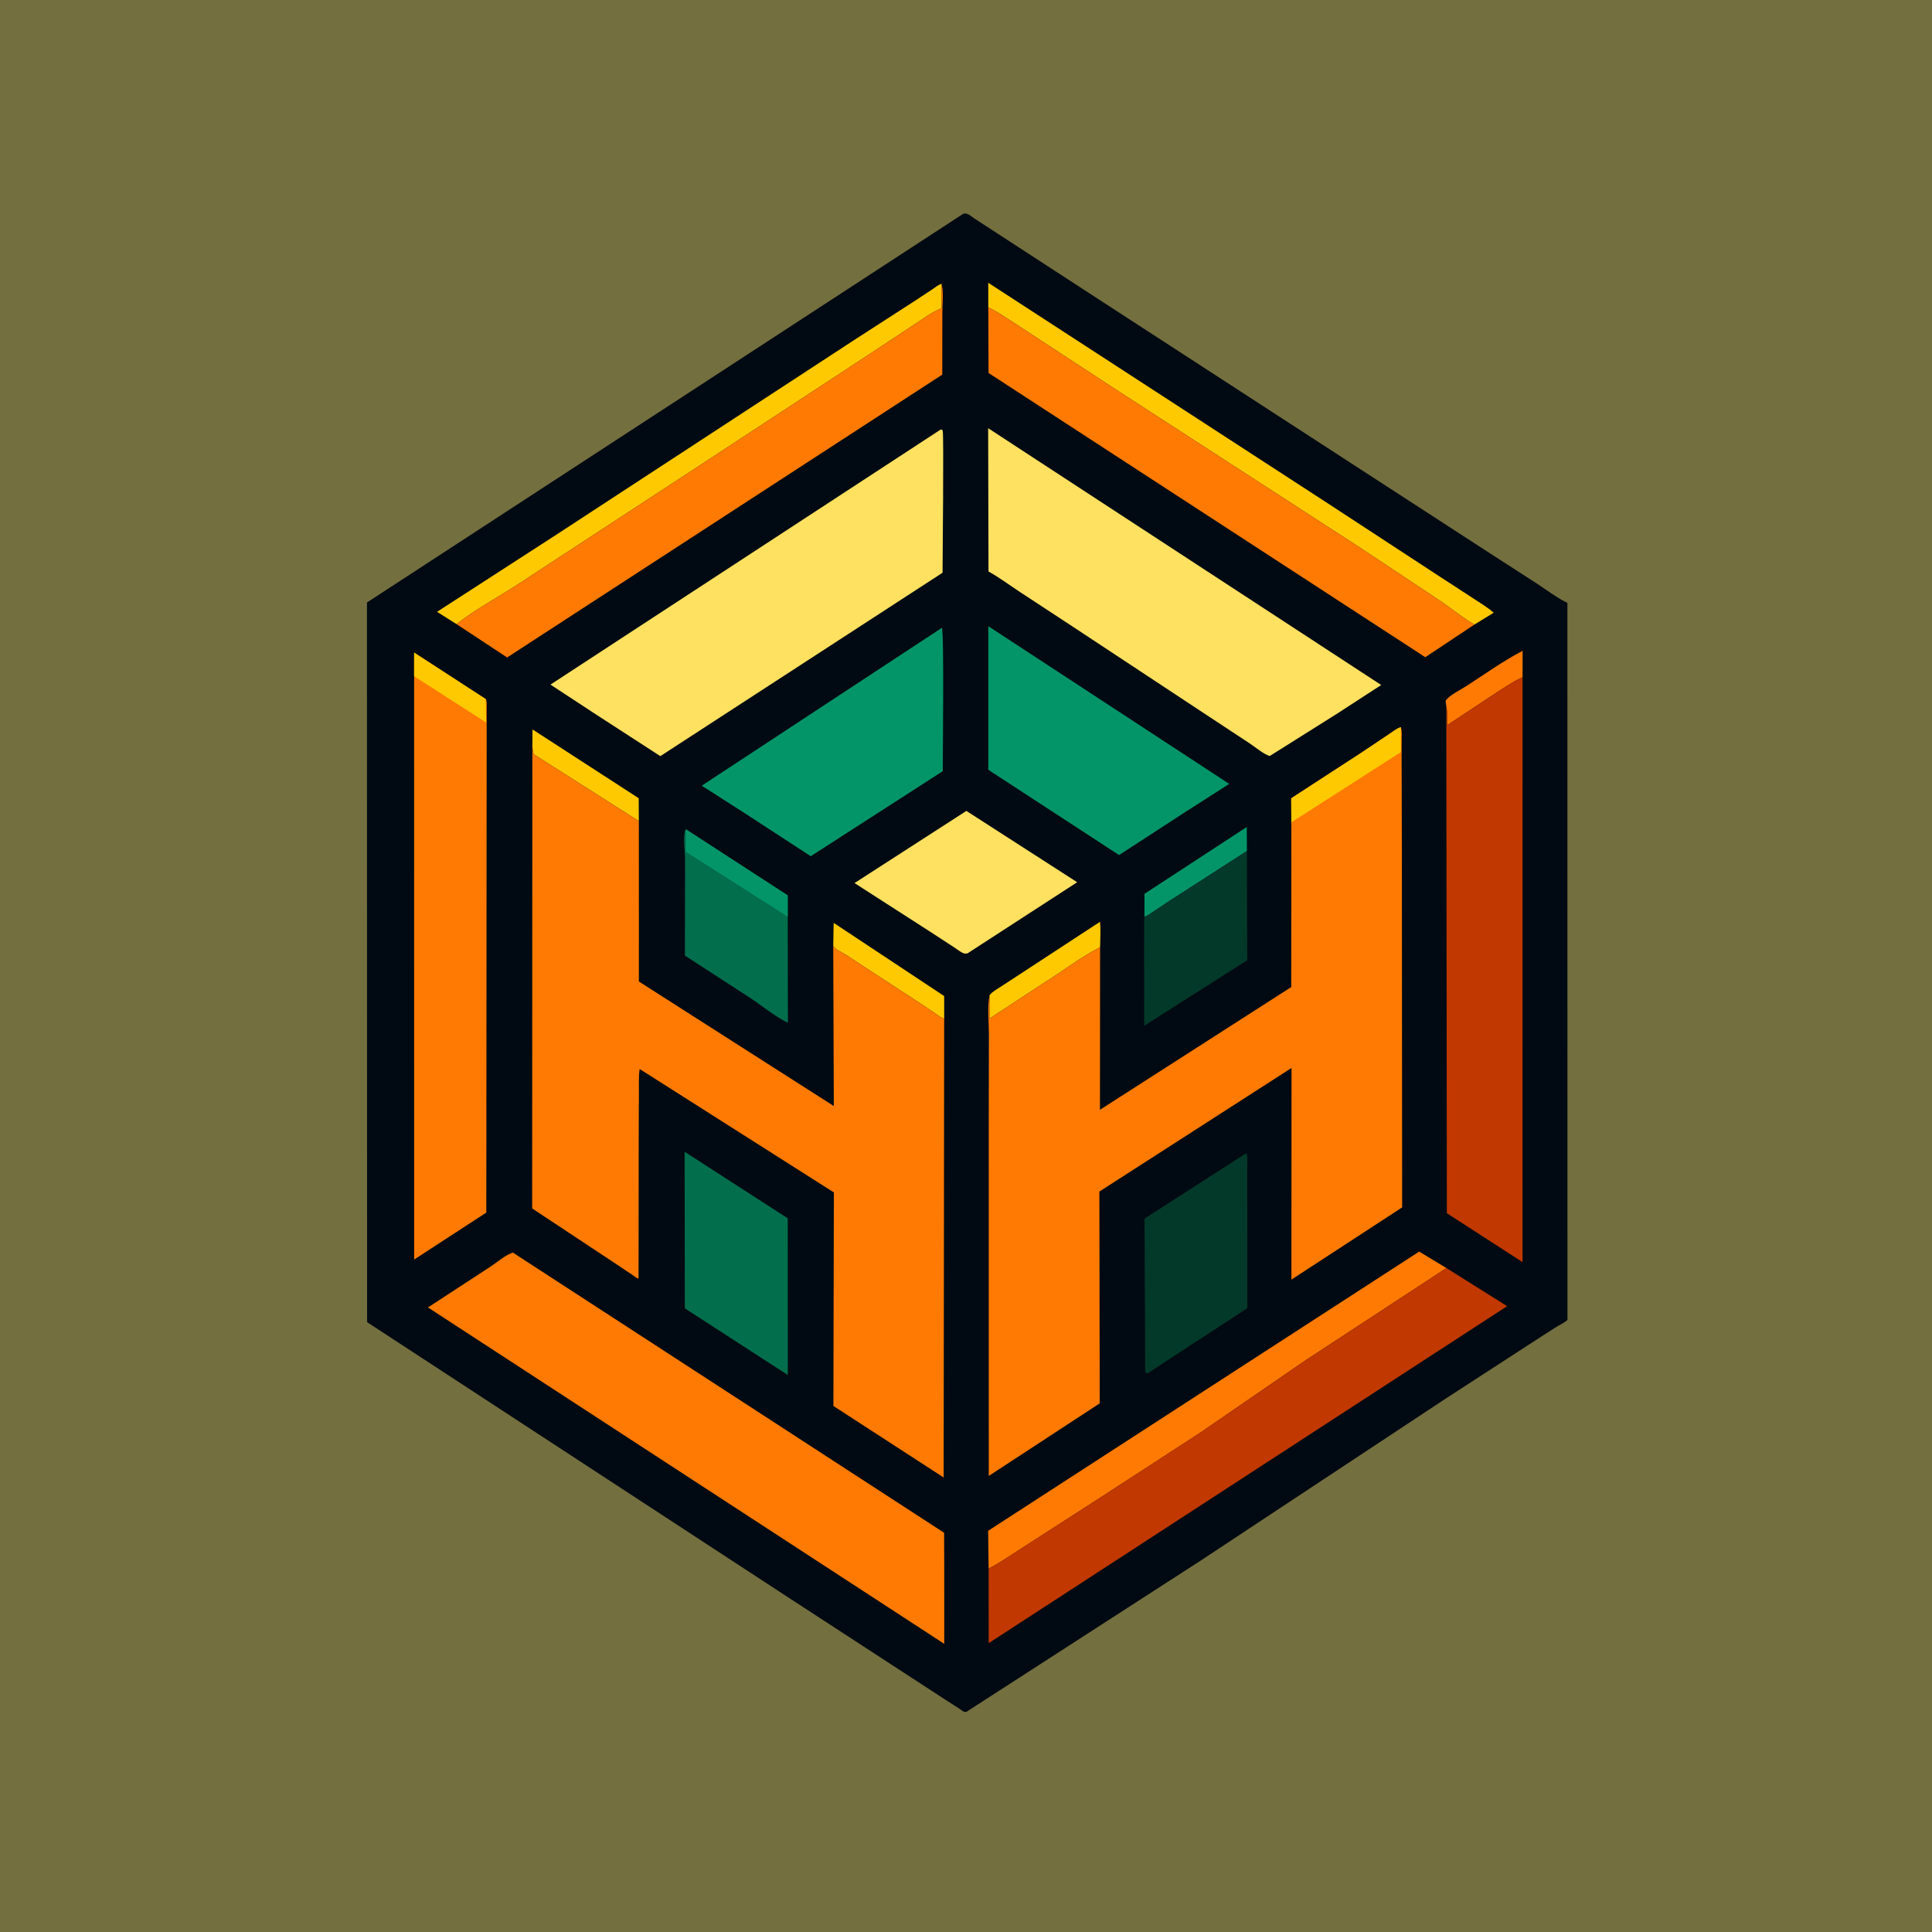 <svg version="1.1" xmlns="http://www.w3.org/2000/svg" style="display: block;" viewBox="0 0 2048 2048" width="1024" height="1024">
<path transform="translate(0,0)" fill="rgb(116,111,63)" d="M -0 -0 L 2048 0 L 2048 2048 L -0 2048 L -0 -0 z"/>
<path transform="translate(0,0)" fill="rgb(1,10,18)" d="M 1021.24 226.5 C 1025.68 225.446 1028.71 228.756 1032.36 231.235 L 1165.58 317.91 L 1429 488.922 L 1584.15 589.581 L 1629.71 618.974 C 1639.71 625.566 1649.57 633.106 1660.28 638.479 L 1661.52 639.092 L 1661.57 1399.13 C 1658.8 1401.97 1654.12 1403.99 1650.7 1406.07 L 1633.92 1416.77 L 1532.06 1482.85 L 1272.58 1654.43 L 1026.82 1813.09 L 1024.79 1814.5 C 1023.95 1814.57 1023.08 1814.92 1022.27 1814.71 C 1020.83 1814.33 1018.14 1812.04 1016.71 1811.11 L 1000.66 1800.81 L 833.051 1691.69 L 389.14 1401.54 L 388.989 638.683 L 1021.24 226.5 z"/>
<path transform="translate(0,0)" fill="rgb(255,122,2)" d="M 1533.12 748.846 L 1532.37 743 C 1535.27 737.543 1548.6 731.006 1554.2 727.389 C 1573.8 714.744 1593.35 700.658 1614.03 689.88 L 1613.99 717.963 L 1612.16 718.771 C 1603.77 722.601 1595.43 728.406 1587.61 733.327 L 1533.93 768.861 C 1533.84 762.603 1534.55 754.871 1533.12 748.846 z"/>
<path transform="translate(0,0)" fill="rgb(3,149,104)" d="M 1213.16 971.677 L 1213.21 947.48 L 1321.64 876.649 L 1321.8 902.091 L 1240.08 954.719 L 1222.16 966.612 C 1219.59 968.31 1216.16 971.148 1213.16 971.677 z"/>
<path transform="translate(0,0)" fill="rgb(255,201,1)" d="M 564.318 791.457 L 564.479 773.214 L 677.061 846.148 L 677.206 870.395 L 566.086 799.743 C 564.698 797.19 564.639 794.296 564.318 791.457 z"/>
<path transform="translate(0,0)" fill="rgb(255,201,1)" d="M 883.271 1002.68 L 883.724 978.283 L 1000.85 1055.86 L 1000.86 1079.74 L 999.79 1079.46 C 996.619 1078.35 993.492 1075.64 990.711 1073.72 L 974.956 1063.2 L 915.606 1024.52 L 896.617 1011.99 C 892.645 1009.54 885.425 1006.7 883.271 1002.68 z"/>
<path transform="translate(0,0)" fill="rgb(255,201,1)" d="M 1048.91 1055.16 C 1051.41 1051.46 1056.98 1048.52 1060.72 1046.04 L 1088.4 1027.94 L 1166.03 977.158 C 1167.01 985.903 1166.23 995.283 1166.13 1004.1 C 1149.68 1012.44 1134.49 1023.53 1119.13 1033.71 L 1048.95 1079.66 L 1048.91 1055.16 z"/>
<path transform="translate(0,0)" fill="rgb(3,57,40)" d="M 1213.16 971.677 C 1216.16 971.148 1219.59 968.31 1222.16 966.612 L 1240.08 954.719 L 1321.8 902.091 L 1322.08 1017.91 L 1212.92 1087.32 L 1212.81 1003.17 L 1212.95 981.22 C 1212.99 978.324 1212.59 974.48 1213.16 971.677 z"/>
<path transform="translate(0,0)" fill="rgb(255,201,1)" d="M 1047.65 325.767 L 1047.59 299.76 L 1404.97 531.904 L 1526.43 611.354 L 1562.38 634.743 C 1569.47 639.405 1577.03 643.863 1583.37 649.513 L 1562.94 662.064 C 1550.62 655.017 1538.8 645.071 1526.91 637.072 L 1440.16 579.5 L 1180.66 411.46 L 1080.26 345.708 C 1069.67 339.121 1058.84 331.08 1047.65 325.767 z"/>
<path transform="translate(0,0)" fill="rgb(255,201,1)" d="M 483.943 661.6 L 463.313 648.544 L 589.837 566.733 L 906.224 359.94 L 969.938 318.826 L 988.585 306.531 C 991.528 304.532 994.663 301.786 998.13 300.842 L 998.165 326.73 L 997.215 327.101 C 987.614 331.004 978.574 337.872 969.916 343.5 L 920.128 376.424 L 723.613 505.215 L 550.738 618.259 C 528.789 632.736 504.588 645.374 483.943 661.6 z"/>
<path transform="translate(0,0)" fill="rgb(2,110,75)" d="M 835.034 971.68 L 835.197 1084.24 C 821.272 1077.4 807.539 1065.9 794.482 1057.34 L 726.017 1012.95 L 726.215 912.215 C 726.241 902.822 724.245 890.519 725.931 881.517 C 726.143 880.387 726.529 879.965 727.11 879.113 L 835.007 949.139 L 835.034 971.68 z"/>
<path transform="translate(0,0)" fill="rgb(3,149,104)" d="M 727.11 879.113 L 835.007 949.139 L 835.034 971.68 L 726.954 902.873 L 727.11 879.113 z"/>
<path transform="translate(0,0)" fill="rgb(254,225,96)" d="M 1024.41 859.597 L 1141.85 935.206 L 1025.5 1010.66 C 1024.09 1010.77 1022.91 1010.99 1021.51 1010.5 C 1018.23 1009.35 1014 1005.88 1010.99 1003.94 L 986.215 987.789 L 905.827 936.085 L 1024.41 859.597 z"/>
<path transform="translate(0,0)" fill="rgb(3,57,40)" d="M 1319.33 1223.5 L 1321.45 1222.84 C 1322.79 1226.78 1322.1 1231.97 1322.1 1236.17 L 1322.12 1267.12 L 1322.19 1386.74 L 1216.5 1455.76 C 1214.78 1455.48 1215.65 1455.81 1213.98 1454.5 L 1213.24 1291.8 L 1319.33 1223.5 z"/>
<path transform="translate(0,0)" fill="rgb(2,110,75)" d="M 725.703 1220.9 L 835.031 1291.44 L 835.105 1457.55 L 725.953 1386.9 L 725.703 1220.9 z"/>
<path transform="translate(0,0)" fill="rgb(255,122,2)" d="M 1047.97 1662.74 L 1047.5 1623.91 L 1047.38 1622.76 L 1504.39 1326.73 L 1533.28 1344.19 L 1383.62 1442.21 L 1271.32 1519.39 L 1166.38 1587.5 L 1081 1642.5 C 1070.26 1649.24 1059.27 1657.13 1047.97 1662.74 z"/>
<path transform="translate(0,0)" fill="rgb(3,149,104)" d="M 1047.66 663.804 L 1303.02 830.956 L 1255.91 861.119 L 1186.27 906.397 L 1047.66 816.016 L 1047.66 663.804 z"/>
<path transform="translate(0,0)" fill="rgb(3,149,104)" d="M 998.434 665.5 C 1000.91 671.617 999.348 798.597 999.384 817.473 L 859.427 907.624 L 790.518 862.711 L 743.912 832.857 L 998.434 665.5 z"/>
<path transform="translate(0,0)" fill="rgb(255,122,2)" d="M 998.13 300.842 C 1000.5 309.516 998.914 322.345 998.909 331.475 L 998.838 397.134 L 537.566 696.943 L 483.943 661.6 C 504.588 645.374 528.789 632.736 550.738 618.259 L 723.613 505.215 L 920.128 376.424 L 969.916 343.5 C 978.574 337.872 987.614 331.004 997.215 327.101 L 998.165 326.73 L 998.13 300.842 z"/>
<path transform="translate(0,0)" fill="rgb(255,122,2)" d="M 1047.65 325.767 C 1058.84 331.08 1069.67 339.121 1080.26 345.708 L 1180.66 411.46 L 1440.16 579.5 L 1526.91 637.072 C 1538.8 645.071 1550.62 655.017 1562.94 662.064 L 1510.87 696.668 L 1047.88 395.374 L 1047.65 325.767 z"/>
<path transform="translate(0,0)" fill="rgb(193,56,0)" d="M 1533.28 1344.19 L 1597.59 1384.6 L 1048.06 1741.83 L 1047.97 1662.74 C 1059.27 1657.13 1070.26 1649.24 1081 1642.5 L 1166.38 1587.5 L 1271.32 1519.39 L 1383.62 1442.21 L 1533.28 1344.19 z"/>
<path transform="translate(0,0)" fill="rgb(193,56,0)" d="M 1533.12 748.846 C 1534.55 754.871 1533.84 762.603 1533.93 768.861 L 1587.61 733.327 C 1595.43 728.406 1603.77 722.601 1612.16 718.771 L 1613.99 717.963 L 1613.92 1337.86 L 1533.75 1286.06 L 1533.12 748.846 z"/>
<path transform="translate(0,0)" fill="rgb(255,122,2)" d="M 438.983 716.861 L 438.997 691.767 L 514.983 741.107 C 516.379 743.951 515.873 747.596 515.886 750.757 L 515.905 773.24 L 515.821 865.052 L 515.501 1285.41 L 439.022 1335.17 L 438.983 716.861 z"/>
<path transform="translate(0,0)" fill="rgb(255,201,1)" d="M 438.983 716.861 L 438.997 691.767 L 514.983 741.107 L 515.341 765.899 L 438.983 716.861 z"/>
<path transform="translate(0,0)" fill="rgb(254,225,96)" d="M 1047.49 453.915 L 1464.14 726.138 L 1416.81 756.863 L 1345.97 801.412 C 1339.31 799.398 1330.9 792.09 1324.93 788.182 L 1270.87 752.539 L 1136.28 663.68 L 1080.73 627.24 C 1070.22 620.32 1059.98 612.662 1049.03 606.459 L 1047.84 605.79 L 1047.49 453.915 z"/>
<path transform="translate(0,0)" fill="rgb(254,225,96)" d="M 996.877 455.5 L 998.291 455.345 C 998.624 455.73 999.073 456.039 999.289 456.5 C 1000.6 459.301 999.171 593.093 999.153 607.11 L 699.98 801.533 L 631.21 756.988 L 583.527 725.707 L 996.877 455.5 z"/>
<path transform="translate(0,0)" fill="rgb(255,122,2)" d="M 520.124 1342.56 C 526.729 1338.22 536.325 1329.87 543.709 1327.82 L 1000.79 1624.8 L 1000.92 1658.27 L 1000.95 1742.54 L 453.661 1385.94 L 520.124 1342.56 z"/>
<path transform="translate(0,0)" fill="rgb(255,122,2)" d="M 564.318 791.457 C 564.639 794.296 564.698 797.19 566.086 799.743 L 677.206 870.395 L 677.24 1040.43 L 883.886 1172.46 L 883.271 1002.68 C 885.425 1006.7 892.645 1009.54 896.617 1011.99 L 915.606 1024.52 L 974.956 1063.2 L 990.711 1073.72 C 993.492 1075.64 996.619 1078.35 999.79 1079.46 L 1000.86 1079.74 L 1000.3 1566.19 L 883.437 1490.39 L 883.951 1264.02 L 678.05 1133.19 C 676.792 1141.29 677.348 1150.17 677.27 1158.4 L 677.058 1203.18 L 676.905 1355.27 C 675.154 1355.31 672.618 1352.97 671.159 1351.99 L 651.851 1339.07 L 564.124 1281 L 564.318 791.457 z"/>
<path transform="translate(0,0)" fill="rgb(255,122,2)" d="M 1368.87 871.692 L 1368.73 846.228 L 1442.73 798.15 L 1473.18 777.752 C 1476.55 775.54 1481.05 771.759 1484.95 770.925 C 1486.34 775.25 1485.84 779.968 1485.81 784.474 L 1485.78 806.239 L 1486.02 896.345 L 1486.33 1279.88 L 1368.95 1356.45 L 1369.07 1132.08 L 1165.39 1263.1 L 1165.75 1487.62 L 1048.14 1564.56 L 1048.12 1192.26 L 1048.28 1096.84 C 1048.31 1083.73 1046.43 1067.84 1048.91 1055.16 L 1048.95 1079.66 L 1119.13 1033.71 C 1134.49 1023.53 1149.68 1012.44 1166.13 1004.1 L 1166 1176.42 L 1368.78 1046.32 L 1368.87 871.692 z"/>
<path transform="translate(0,0)" fill="rgb(255,201,1)" d="M 1368.87 871.692 L 1368.73 846.228 L 1442.73 798.15 L 1473.18 777.752 C 1476.55 775.54 1481.05 771.759 1484.95 770.925 L 1485.07 797.238 L 1368.87 871.692 z"/>
</svg>